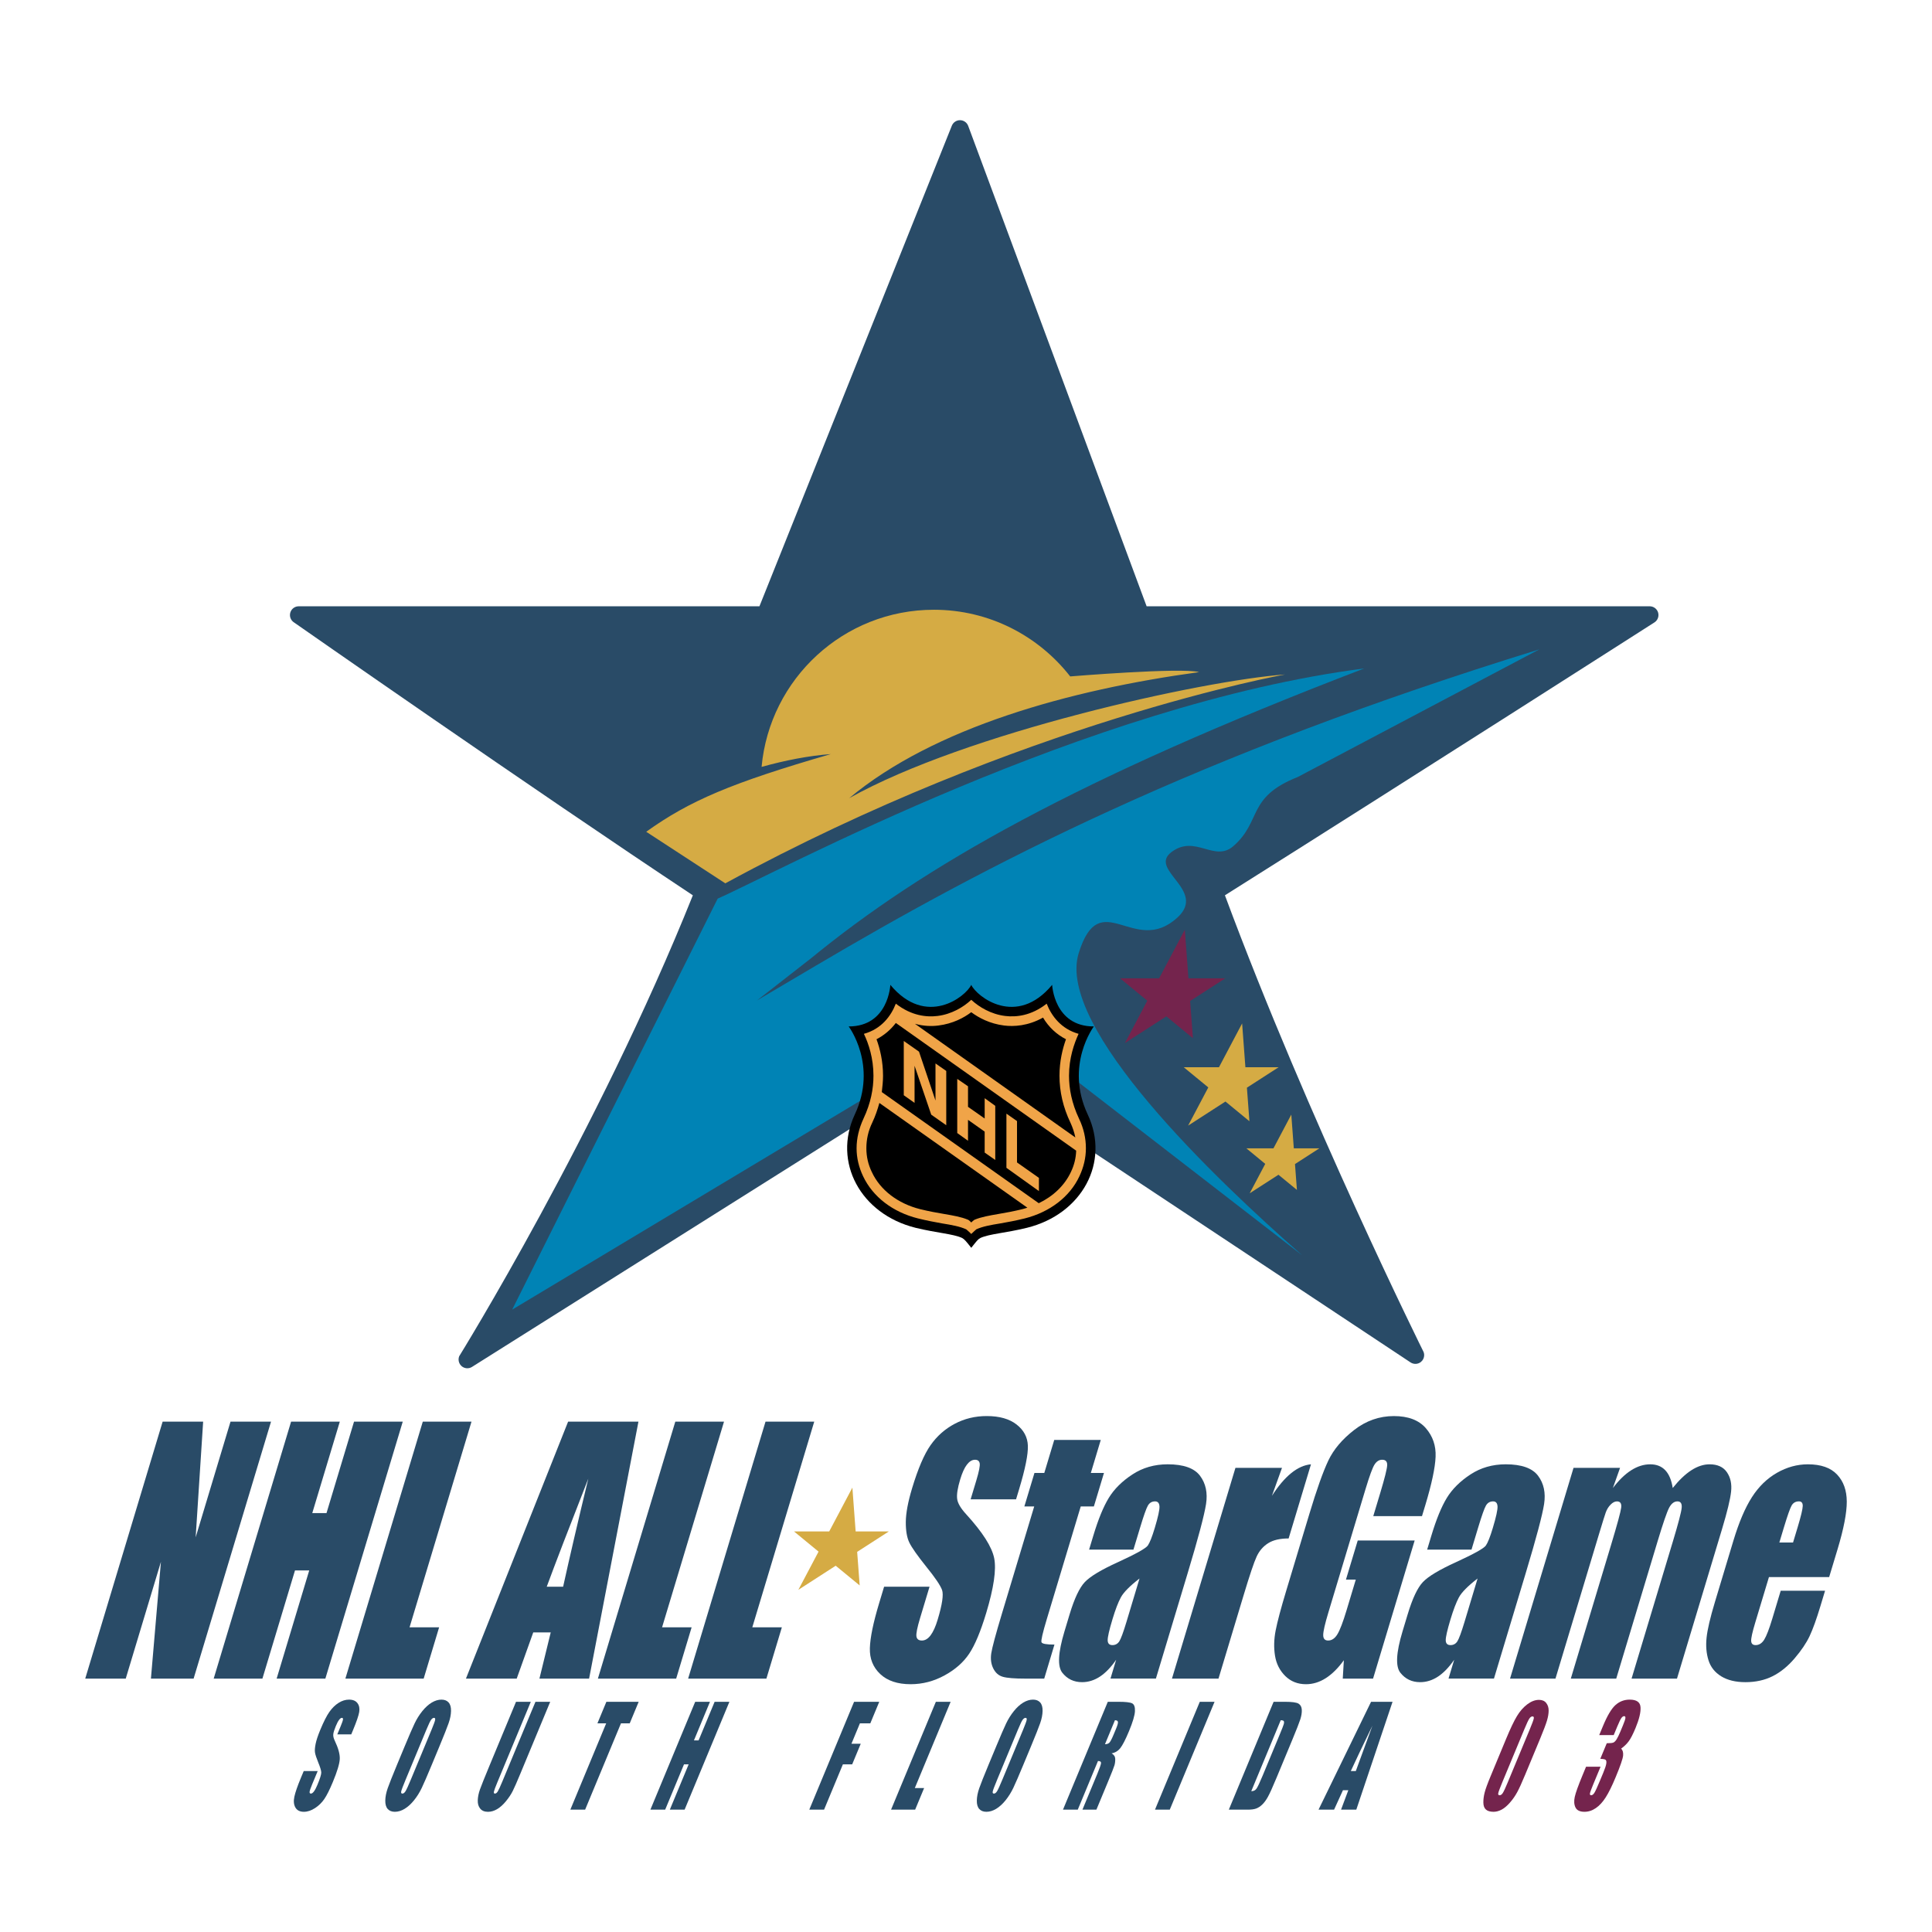 <?xml version="1.0" encoding="utf-8"?>
<!-- Generator: Adobe Illustrator 13.0.0, SVG Export Plug-In . SVG Version: 6.00 Build 14948)  -->
<!DOCTYPE svg PUBLIC "-//W3C//DTD SVG 1.0//EN" "http://www.w3.org/TR/2001/REC-SVG-20010904/DTD/svg10.dtd">
<svg version="1.0" id="Layer_1" xmlns="http://www.w3.org/2000/svg" xmlns:xlink="http://www.w3.org/1999/xlink" x="0px" y="0px"
	 width="192.756px" height="192.756px" viewBox="0 0 192.756 192.756" enable-background="new 0 0 192.756 192.756"
	 xml:space="preserve">
<g>
	<polygon fill-rule="evenodd" clip-rule="evenodd" fill="#FFFFFF" points="0,0 192.756,0 192.756,192.756 0,192.756 0,0 	"/>
	<path fill-rule="evenodd" clip-rule="evenodd" fill="#294B67" d="M165.432,61.121c-0.108-0.374-0.451-0.632-0.84-0.632
		c0,0-26.731,0-50.193,0c-8.484-22.841-17.802-47.928-17.802-47.928c-0.125-0.339-0.447-0.565-0.808-0.57
		c-0.361-0.004-0.688,0.214-0.823,0.549c0,0-10.058,25.124-19.196,47.949c-20.66,0-45.966,0-45.966,0
		c-0.386,0-0.726,0.252-0.837,0.622c-0.025,0.083-0.037,0.168-0.037,0.252c0,0.288,0.143,0.563,0.391,0.728
		c0,0,23.923,16.708,39.805,27.234c-9.469,23.65-23.312,45.988-23.312,45.988c-0.042,0.105-0.062,0.216-0.062,0.325
		c0,0.253,0.111,0.502,0.314,0.672c0.291,0.242,0.704,0.27,1.025,0.068c0,0,24.967-15.721,48.368-30.455
		c21.844,14.478,45.275,30.007,45.275,30.007c0.316,0.208,0.729,0.191,1.026-0.045c0.213-0.169,0.331-0.423,0.331-0.685
		c0-0.102-0.019-0.205-0.055-0.305c0,0-11.505-23.169-19.825-45.571c18.309-11.528,42.847-27.223,42.847-27.223
		c0.259-0.163,0.407-0.445,0.407-0.739C165.465,61.282,165.454,61.201,165.432,61.121L165.432,61.121z"/>
	<path fill-rule="evenodd" clip-rule="evenodd" fill="#0083B5" d="M107.621,95.1c2.138-6.888,5.531,0.417,9.857-3.562
		c2.969-2.731-2.969-4.75-0.594-6.532c2.374-1.781,4.274,1.069,6.175-0.594c2.861-2.503,1.308-4.87,6.414-6.888l24.11-12.739
		c-34.406,10.617-55.052,21.441-72.221,31.581l-5.836,3.447l5.345-4.168c11.265-9.231,26.557-17.969,55.235-28.952
		c-27.641,3.54-58.757,20.451-64.503,22.962L51.101,130.66l48.328-28.996l30.489,23.575
		C121.243,117.642,105.337,102.461,107.621,95.1L107.621,95.1z"/>
	<path fill-rule="evenodd" clip-rule="evenodd" fill="#D5AB44" d="M84.722,79.635c8.463-7.053,21.982-10.814,34.913-12.578
		c-1.855-0.48-12.861,0.43-12.861,0.43c-3.161-4.043-8.072-6.652-13.602-6.652c-9,0-16.382,6.888-17.188,15.678
		c2.363-0.656,4.695-1.114,6.905-1.278c-9.947,2.881-14.104,4.663-18.416,7.75l7.892,5.146c29.637-16.138,55.851-20.84,55.851-20.84
		C119.899,67.902,96.36,73.104,84.722,79.635L84.722,79.635z"/>
	<polygon fill-rule="evenodd" clip-rule="evenodd" fill="#D5AB44" points="127.568,106.478 124.253,106.478 123.927,102.107 
		121.618,106.478 118.101,106.478 120.552,108.492 118.538,112.303 122.264,109.899 124.655,111.866 124.404,108.518 
		127.568,106.478 	"/>
	<polygon fill-rule="evenodd" clip-rule="evenodd" fill="#D5AB44" points="131.636,114.567 129.084,114.567 128.833,111.204 
		127.055,114.567 124.347,114.567 126.233,116.12 124.683,119.054 127.552,117.204 129.394,118.718 129.201,116.139 
		131.636,114.567 	"/>
	<polygon fill-rule="evenodd" clip-rule="evenodd" fill="#74244D" points="122.25,97.605 118.571,97.605 118.21,92.757 
		115.647,97.605 111.746,97.605 114.465,99.842 112.23,104.069 116.365,101.403 119.018,103.584 118.74,99.869 122.25,97.605 	"/>
	<polygon fill-rule="evenodd" clip-rule="evenodd" fill="#D5AB44" points="88.683,152.79 85.368,152.79 85.042,148.421 
		82.732,152.79 79.216,152.79 81.667,154.806 79.653,158.616 83.378,156.213 85.77,158.179 85.52,154.83 88.683,152.79 	"/>
	<path fill-rule="evenodd" clip-rule="evenodd" d="M96.902,124.495c0.57-0.709,0.651-0.843,0.914-0.983
		c0.913-0.416,2.494-0.486,4.644-1.015c5.517-1.368,8.297-6.562,6.065-11.298c-2.314-4.919,0.608-8.791,0.608-8.791
		c-3.976,0-4.16-4.148-4.16-4.148c-3.565,4.289-7.522,1.176-8.071,0c-0.545,1.176-4.501,4.289-8.072,0c0,0-0.182,4.148-4.157,4.148
		c0,0,2.92,3.872,0.607,8.791c-2.208,4.736,0.568,9.93,6.064,11.298c2.171,0.528,3.734,0.599,4.645,1.015
		C96.234,123.652,96.395,123.846,96.902,124.495L96.902,124.495z"/>
	<polygon fill-rule="evenodd" clip-rule="evenodd" fill="#F0A448" points="90.169,103.858 90.169,109.273 91.246,110.034 
		91.246,106.332 92.909,111.21 94.408,112.265 94.408,106.849 93.334,106.099 93.334,109.801 91.689,104.923 90.169,103.858 	"/>
	<polygon fill-rule="evenodd" clip-rule="evenodd" fill="#F0A448" points="98.241,114.993 98.241,112.902 96.579,111.727 
		96.579,113.814 95.504,113.044 95.504,107.64 96.579,108.379 96.579,110.428 98.241,111.595 98.241,109.567 99.297,110.329 
		99.297,115.731 98.241,114.993 	"/>
	<polygon fill-rule="evenodd" clip-rule="evenodd" fill="#F0A448" points="100.411,111.108 100.411,116.514 103.654,118.835 
		103.654,117.517 101.467,115.977 101.467,111.849 100.411,111.108 	"/>
	<path fill-rule="evenodd" clip-rule="evenodd" fill="#F0A448" d="M107.652,111.606c-0.73-1.552-0.996-2.993-0.996-4.279
		c0-1.757,0.508-3.207,0.954-4.181c-1.725-0.485-2.695-1.764-3.183-3.011c-1.543,1.216-3.062,1.359-4.139,1.228
		c-1.417-0.173-2.596-0.884-3.387-1.612c-0.77,0.729-1.966,1.439-3.367,1.612c-1.094,0.132-2.596-0.012-4.157-1.228
		c-0.487,1.247-1.441,2.525-3.186,3.011c0.467,0.974,0.954,2.424,0.954,4.181c0,1.286-0.263,2.728-0.995,4.279
		c-0.446,0.963-0.689,1.956-0.689,2.961c0,0.951,0.225,1.896,0.651,2.789c0.972,2.057,2.961,3.58,5.476,4.207
		c0.914,0.225,1.724,0.376,2.413,0.498c0.995,0.161,1.765,0.304,2.392,0.587c0,0,0.388,0.324,0.507,0.467
		c0.143-0.143,0.508-0.467,0.508-0.467c0.629-0.283,1.4-0.426,2.392-0.587c0.712-0.122,1.522-0.273,2.437-0.498
		c2.493-0.627,4.501-2.15,5.455-4.207c0.425-0.893,0.648-1.838,0.648-2.789C108.342,113.562,108.118,112.569,107.652,111.606
		L107.652,111.606L107.652,111.606z M91.283,102.143c0.913,0.254,1.725,0.254,2.354,0.172c1.421-0.18,2.535-0.77,3.264-1.327
		c0.752,0.558,1.847,1.147,3.268,1.327c0.971,0.123,2.392,0.053,3.894-0.79c0.566,0.953,1.356,1.683,2.29,2.161
		c-0.345,0.964-0.648,2.2-0.648,3.642c0,1.59,0.365,3.162,1.096,4.685c0.224,0.486,0.385,0.972,0.486,1.472L91.283,102.143
		L91.283,102.143L91.283,102.143z M102.5,120.49c-0.181,0.05-0.323,0.11-0.508,0.15c-0.871,0.214-1.662,0.357-2.371,0.477
		c-0.934,0.163-1.703,0.295-2.374,0.569c-0.08,0.027-0.345,0.273-0.345,0.282c0-0.009-0.242-0.255-0.323-0.273
		c-0.669-0.283-1.442-0.415-2.393-0.578c-0.712-0.119-1.502-0.263-2.375-0.477c-2.232-0.557-3.994-1.907-4.826-3.701
		c-0.368-0.75-0.548-1.552-0.548-2.372c0-0.863,0.181-1.725,0.586-2.556c0.306-0.651,0.528-1.298,0.712-1.969L102.5,120.49
		L102.5,120.49L102.5,120.49z M107.369,114.801c-0.021,0.75-0.205,1.47-0.529,2.139c-0.63,1.339-1.764,2.414-3.203,3.104
		l-15.659-11.086c0.062-0.546,0.123-1.086,0.123-1.631c0-1.441-0.304-2.69-0.651-3.642c0.752-0.387,1.4-0.933,1.928-1.624
		L107.369,114.801L107.369,114.801z"/>
	<polygon fill-rule="evenodd" clip-rule="evenodd" fill="#294B67" points="27.04,141.838 19.317,167.476 15.058,167.476 
		16.056,155.821 12.545,167.476 8.504,167.476 16.226,141.838 20.268,141.838 19.521,153.383 22.998,141.838 27.04,141.838 	"/>
	<polygon fill-rule="evenodd" clip-rule="evenodd" fill="#294B67" points="40.183,141.838 32.461,167.476 27.601,167.476 
		30.851,156.684 29.431,156.684 26.181,167.476 21.32,167.476 29.042,141.838 33.903,141.838 31.156,150.959 32.576,150.959 
		35.322,141.838 40.183,141.838 	"/>
	<polygon fill-rule="evenodd" clip-rule="evenodd" fill="#294B67" points="47.042,141.838 40.862,162.358 43.811,162.358 
		42.27,167.476 34.459,167.476 42.182,141.838 47.042,141.838 	"/>
	<path fill-rule="evenodd" clip-rule="evenodd" fill="#294B67" d="M63.698,141.838l-4.923,25.638h-4.956l1.127-4.61h-1.744
		l-1.65,4.61h-5.065l10.193-25.638H63.698L63.698,141.838L63.698,141.838z M56.183,158.306c0.637-2.89,1.474-6.485,2.513-10.785
		c-1.936,4.936-3.318,8.531-4.148,10.785H56.183L56.183,158.306z"/>
	<polygon fill-rule="evenodd" clip-rule="evenodd" fill="#294B67" points="72.235,141.838 66.055,162.358 69.004,162.358 
		67.462,167.476 59.652,167.476 67.375,141.838 72.235,141.838 	"/>
	<polygon fill-rule="evenodd" clip-rule="evenodd" fill="#294B67" points="81.237,141.838 75.057,162.358 78.006,162.358 
		76.464,167.476 68.655,167.476 76.376,141.838 81.237,141.838 	"/>
	<path fill-rule="evenodd" clip-rule="evenodd" fill="#294B67" d="M101.371,149.591h-4.532l0.571-1.897
		c0.266-0.885,0.378-1.448,0.335-1.691c-0.042-0.242-0.197-0.363-0.466-0.363c-0.293,0-0.562,0.163-0.811,0.487
		c-0.249,0.325-0.471,0.818-0.67,1.479c-0.256,0.85-0.357,1.489-0.304,1.919c0.044,0.431,0.35,0.955,0.919,1.572
		c1.625,1.782,2.551,3.237,2.778,4.368c0.225,1.13-0.04,2.954-0.798,5.468c-0.552,1.828-1.113,3.175-1.687,4.041
		c-0.574,0.867-1.396,1.595-2.467,2.18c-1.07,0.587-2.2,0.88-3.387,0.88c-1.304,0-2.313-0.338-3.032-1.014
		c-0.718-0.677-1.063-1.537-1.033-2.583c0.03-1.045,0.335-2.529,0.914-4.452l0.506-1.679h4.533l-0.938,3.111
		c-0.289,0.959-0.412,1.574-0.369,1.848c0.043,0.274,0.225,0.411,0.544,0.411c0.319,0,0.609-0.174,0.87-0.521
		c0.26-0.35,0.495-0.866,0.702-1.555c0.455-1.51,0.602-2.497,0.441-2.963c-0.169-0.465-0.694-1.241-1.577-2.329
		c-0.879-1.1-1.441-1.897-1.684-2.395c-0.243-0.496-0.363-1.183-0.357-2.061c0.006-0.877,0.214-1.996,0.625-3.36
		c0.592-1.965,1.207-3.401,1.847-4.31c0.639-0.909,1.444-1.62,2.415-2.133c0.97-0.512,2.031-0.769,3.188-0.769
		c1.262,0,2.254,0.28,2.974,0.841c0.721,0.56,1.098,1.266,1.129,2.116c0.032,0.852-0.258,2.298-0.872,4.337L101.371,149.591
		L101.371,149.591z"/>
	<path fill-rule="evenodd" clip-rule="evenodd" fill="#294B67" d="M109.824,143.662l-0.991,3.294h1.311l-1.008,3.344h-1.311
		l-3.384,11.233c-0.416,1.383-0.593,2.152-0.531,2.311s0.492,0.237,1.293,0.237l-1.021,3.395h-1.895
		c-1.069,0-1.814-0.06-2.235-0.182c-0.421-0.121-0.739-0.4-0.956-0.84c-0.217-0.438-0.282-0.938-0.197-1.503s0.441-1.891,1.07-3.981
		l3.214-10.67H102.2l1.008-3.344h0.982l0.992-3.294H109.824L109.824,143.662z"/>
	<path fill-rule="evenodd" clip-rule="evenodd" fill="#294B67" d="M113.084,154.606h-4.424l0.425-1.408
		c0.489-1.624,1.003-2.876,1.542-3.758c0.539-0.88,1.322-1.658,2.352-2.333c1.028-0.675,2.202-1.013,3.521-1.013
		c1.581,0,2.658,0.383,3.229,1.147s0.771,1.704,0.598,2.817c-0.173,1.112-0.782,3.405-1.827,6.876l-3.176,10.54h-4.532l0.567-1.882
		c-0.513,0.745-1.049,1.306-1.614,1.679c-0.563,0.372-1.16,0.559-1.786,0.559c-0.819,0-1.477-0.314-1.972-0.94
		c-0.496-0.626-0.426-1.998,0.212-4.115l0.519-1.724c0.474-1.568,0.978-2.638,1.514-3.206s1.64-1.231,3.311-1.99
		c1.79-0.822,2.782-1.376,2.978-1.661c0.193-0.285,0.425-0.866,0.689-1.747c0.332-1.102,0.488-1.818,0.471-2.152
		c-0.02-0.335-0.166-0.502-0.442-0.502c-0.315,0-0.554,0.141-0.715,0.422c-0.161,0.279-0.419,1.009-0.773,2.184L113.084,154.606
		L113.084,154.606L113.084,154.606z M113.69,157.488c-0.971,0.749-1.591,1.377-1.863,1.883c-0.272,0.507-0.55,1.233-0.835,2.183
		c-0.328,1.087-0.487,1.787-0.479,2.104c0.008,0.316,0.166,0.474,0.474,0.474c0.291,0,0.519-0.123,0.683-0.371
		c0.162-0.248,0.402-0.899,0.72-1.953L113.69,157.488L113.69,157.488z"/>
	<path fill-rule="evenodd" clip-rule="evenodd" fill="#294B67" d="M127.904,146.449l-1.005,2.792
		c1.274-1.98,2.573-3.029,3.897-3.146l-2.229,7.397c-0.862,0-1.544,0.158-2.043,0.475c-0.5,0.316-0.881,0.757-1.144,1.321
		c-0.264,0.563-0.701,1.864-1.313,3.898l-2.497,8.289h-4.643l6.333-21.026H127.904L127.904,146.449z"/>
	<path fill-rule="evenodd" clip-rule="evenodd" fill="#294B67" d="M141.872,151.263h-4.86l0.699-2.322
		c0.44-1.464,0.67-2.38,0.688-2.748c0.017-0.369-0.149-0.554-0.498-0.554c-0.303,0-0.557,0.158-0.761,0.475
		c-0.203,0.316-0.502,1.13-0.897,2.439l-3.705,12.304c-0.348,1.151-0.521,1.909-0.521,2.273c0,0.364,0.164,0.546,0.492,0.546
		c0.359,0,0.666-0.205,0.92-0.619c0.254-0.412,0.561-1.216,0.921-2.412l0.918-3.049h-0.982l1.175-3.901h5.68l-4.151,13.781h-3.023
		l0.109-1.836c-0.572,0.791-1.173,1.389-1.803,1.79c-0.629,0.402-1.288,0.604-1.978,0.604c-0.822,0-1.509-0.272-2.062-0.815
		c-0.553-0.546-0.895-1.219-1.025-2.022c-0.13-0.803-0.109-1.646,0.064-2.529c0.173-0.883,0.525-2.207,1.058-3.973l2.298-7.628
		c0.738-2.453,1.37-4.233,1.897-5.344s1.387-2.128,2.578-3.053c1.192-0.925,2.512-1.388,3.961-1.388
		c1.426,0,2.487,0.401,3.187,1.203c0.699,0.804,1.024,1.758,0.977,2.861c-0.047,1.104-0.388,2.706-1.021,4.808L141.872,151.263
		L141.872,151.263z"/>
	<path fill-rule="evenodd" clip-rule="evenodd" fill="#294B67" d="M146.812,154.606h-4.424l0.424-1.408
		c0.489-1.624,1.003-2.876,1.542-3.758c0.539-0.88,1.323-1.658,2.352-2.333s2.203-1.013,3.521-1.013
		c1.581,0,2.657,0.383,3.229,1.147s0.771,1.704,0.599,2.817c-0.174,1.112-0.782,3.405-1.828,6.876l-3.175,10.54h-4.533l0.567-1.882
		c-0.512,0.745-1.049,1.306-1.613,1.679c-0.564,0.372-1.16,0.559-1.787,0.559c-0.818,0-1.477-0.314-1.972-0.94
		c-0.496-0.626-0.424-1.998,0.213-4.115l0.52-1.724c0.473-1.568,0.976-2.638,1.513-3.206c0.535-0.568,1.64-1.231,3.31-1.99
		c1.79-0.822,2.783-1.376,2.978-1.661c0.195-0.285,0.425-0.866,0.689-1.747c0.332-1.102,0.488-1.818,0.471-2.152
		c-0.019-0.335-0.166-0.502-0.442-0.502c-0.315,0-0.554,0.141-0.715,0.422c-0.161,0.279-0.419,1.009-0.773,2.184L146.812,154.606
		L146.812,154.606L146.812,154.606z M147.419,157.488c-0.971,0.749-1.592,1.377-1.864,1.883c-0.271,0.507-0.549,1.233-0.835,2.183
		c-0.327,1.087-0.487,1.787-0.479,2.104c0.008,0.316,0.167,0.474,0.475,0.474c0.291,0,0.518-0.123,0.682-0.371
		c0.162-0.248,0.402-0.899,0.721-1.953L147.419,157.488L147.419,157.488z"/>
	<path fill-rule="evenodd" clip-rule="evenodd" fill="#294B67" d="M161.633,146.449l-0.715,2.009c0.6-0.787,1.21-1.378,1.831-1.772
		c0.621-0.394,1.253-0.591,1.895-0.591c1.252,0,2,0.788,2.244,2.363c0.63-0.787,1.25-1.378,1.861-1.772
		c0.612-0.394,1.217-0.591,1.817-0.591c0.793,0,1.37,0.265,1.73,0.792c0.361,0.527,0.499,1.174,0.415,1.938
		s-0.385,2.007-0.902,3.726l-4.496,14.925h-4.532l4.128-13.705c0.541-1.796,0.831-2.907,0.872-3.335
		c0.04-0.428-0.1-0.643-0.422-0.643c-0.329,0-0.606,0.212-0.829,0.634c-0.223,0.424-0.606,1.537-1.15,3.344l-4.128,13.705h-4.533
		l4.023-13.357c0.62-2.06,0.955-3.295,1.005-3.706c0.051-0.413-0.091-0.619-0.426-0.619c-0.21,0-0.422,0.108-0.635,0.326
		c-0.214,0.217-0.375,0.48-0.484,0.791c-0.109,0.312-0.316,0.975-0.622,1.989l-4.391,14.576h-4.533l6.334-21.026H161.633
		L161.633,146.449z"/>
	<path fill-rule="evenodd" clip-rule="evenodd" fill="#294B67" d="M182.496,157.343h-6.007l-1.368,4.541
		c-0.286,0.951-0.422,1.562-0.406,1.837s0.163,0.411,0.442,0.411c0.346,0,0.633-0.181,0.86-0.545
		c0.226-0.364,0.496-1.067,0.811-2.11l0.833-2.767h4.425l-0.467,1.547c-0.39,1.294-0.749,2.288-1.076,2.983
		c-0.328,0.693-0.829,1.436-1.503,2.225c-0.676,0.788-1.406,1.381-2.195,1.775c-0.789,0.393-1.689,0.591-2.7,0.591
		c-0.98,0-1.785-0.196-2.42-0.585c-0.634-0.39-1.057-0.926-1.269-1.604c-0.214-0.68-0.277-1.428-0.191-2.245
		c0.085-0.816,0.362-2.006,0.833-3.564l1.843-6.118c0.552-1.833,1.168-3.279,1.847-4.339s1.513-1.871,2.502-2.435
		s2.017-0.846,3.082-0.846c1.302,0,2.272,0.34,2.914,1.021s0.964,1.582,0.967,2.705c0.002,1.123-0.303,2.702-0.916,4.737
		L182.496,157.343L182.496,157.343L182.496,157.343z M178.892,153.897l0.462-1.531c0.326-1.084,0.494-1.783,0.505-2.1
		c0.01-0.314-0.115-0.474-0.378-0.474c-0.324,0-0.565,0.135-0.724,0.403c-0.157,0.269-0.413,0.992-0.769,2.17l-0.462,1.531H178.892
		L178.892,153.897z"/>
	<path fill-rule="evenodd" clip-rule="evenodd" fill="#294B67" d="M35.044,173.04h-1.393l0.329-0.792
		c0.153-0.37,0.234-0.604,0.241-0.706s-0.029-0.152-0.109-0.152c-0.088,0-0.183,0.068-0.285,0.206
		c-0.102,0.136-0.21,0.343-0.325,0.621c-0.148,0.356-0.232,0.625-0.251,0.805c-0.022,0.183,0.029,0.4,0.153,0.658
		c0.353,0.742,0.518,1.351,0.494,1.823c-0.024,0.474-0.254,1.237-0.691,2.289c-0.318,0.765-0.6,1.329-0.846,1.691
		s-0.557,0.667-0.933,0.912c-0.376,0.245-0.745,0.368-1.108,0.368c-0.399,0-0.681-0.141-0.845-0.423
		c-0.165-0.283-0.2-0.643-0.106-1.08c0.094-0.437,0.308-1.058,0.642-1.861l0.292-0.7h1.393L31.154,178
		c-0.167,0.402-0.255,0.66-0.265,0.775c-0.01,0.114,0.034,0.171,0.131,0.171c0.096,0,0.199-0.073,0.307-0.22
		c0.108-0.146,0.222-0.364,0.342-0.652c0.264-0.635,0.392-1.049,0.384-1.244c-0.01-0.196-0.108-0.52-0.295-0.973
		c-0.186-0.457-0.295-0.789-0.329-0.997c-0.035-0.208-0.015-0.496,0.058-0.863c0.073-0.367,0.229-0.835,0.465-1.406
		c0.341-0.822,0.647-1.424,0.917-1.805c0.27-0.38,0.575-0.678,0.913-0.892c0.339-0.215,0.686-0.322,1.04-0.322
		c0.386,0,0.667,0.117,0.842,0.352c0.175,0.233,0.233,0.528,0.174,0.883c-0.059,0.355-0.265,0.958-0.619,1.81L35.044,173.04
		L35.044,173.04z"/>
	<path fill-rule="evenodd" clip-rule="evenodd" fill="#294B67" d="M43.073,176.086c-0.448,1.08-0.779,1.845-0.993,2.293
		c-0.214,0.449-0.47,0.859-0.768,1.231c-0.298,0.371-0.611,0.655-0.938,0.854s-0.653,0.299-0.978,0.299
		c-0.309,0-0.546-0.094-0.715-0.282c-0.167-0.188-0.248-0.47-0.241-0.845c0.007-0.377,0.087-0.784,0.243-1.228
		c0.155-0.442,0.462-1.216,0.921-2.323l0.763-1.836c0.448-1.08,0.779-1.843,0.993-2.292c0.214-0.45,0.469-0.859,0.767-1.23
		c0.298-0.372,0.61-0.657,0.938-0.856c0.327-0.198,0.653-0.299,0.978-0.299c0.309,0,0.547,0.095,0.714,0.282
		c0.168,0.188,0.249,0.47,0.242,0.846c-0.007,0.376-0.088,0.785-0.243,1.227c-0.155,0.443-0.462,1.218-0.921,2.323L43.073,176.086
		L43.073,176.086L43.073,176.086z M43.064,172.558c0.207-0.5,0.323-0.819,0.349-0.958c0.025-0.141-0.014-0.21-0.116-0.21
		c-0.086,0-0.176,0.057-0.268,0.17c-0.093,0.112-0.254,0.445-0.483,0.998l-2.083,5.016c-0.259,0.624-0.404,1.008-0.435,1.154
		c-0.031,0.146,0.01,0.219,0.12,0.219c0.112,0,0.219-0.084,0.32-0.251c0.102-0.169,0.283-0.569,0.546-1.202L43.064,172.558
		L43.064,172.558z"/>
	<path fill-rule="evenodd" clip-rule="evenodd" fill="#294B67" d="M54.895,169.788l-2.984,7.184
		c-0.338,0.815-0.59,1.388-0.755,1.717c-0.165,0.33-0.39,0.669-0.674,1.016c-0.284,0.348-0.577,0.611-0.879,0.791
		c-0.302,0.179-0.608,0.269-0.917,0.269c-0.343,0-0.602-0.105-0.775-0.318c-0.175-0.213-0.256-0.49-0.244-0.829
		c0.011-0.342,0.084-0.702,0.218-1.081c0.133-0.377,0.453-1.173,0.956-2.386l2.642-6.361h1.475l-3.349,8.063
		c-0.195,0.469-0.305,0.769-0.33,0.898c-0.025,0.132,0.008,0.196,0.098,0.196c0.102,0,0.197-0.072,0.287-0.216
		c0.089-0.143,0.245-0.483,0.468-1.02l3.291-7.923H54.895L54.895,169.788z"/>
	<polygon fill-rule="evenodd" clip-rule="evenodd" fill="#294B67" points="63.722,169.788 62.828,171.939 61.954,171.939 
		58.379,180.549 56.904,180.549 60.479,171.939 59.605,171.939 60.499,169.788 63.722,169.788 	"/>
	<polygon fill-rule="evenodd" clip-rule="evenodd" fill="#294B67" points="72.773,169.788 68.304,180.549 66.83,180.549 
		68.707,176.029 68.243,176.029 66.365,180.549 64.891,180.549 69.36,169.788 70.834,169.788 69.235,173.638 69.7,173.638 
		71.299,169.788 72.773,169.788 	"/>
	<polygon fill-rule="evenodd" clip-rule="evenodd" fill="#294B67" points="85.212,169.788 87.724,169.788 86.831,171.939 
		85.793,171.939 84.949,173.973 85.877,173.973 85.023,176.029 84.095,176.029 82.217,180.549 80.743,180.549 85.212,169.788 	"/>
	<polygon fill-rule="evenodd" clip-rule="evenodd" fill="#294B67" points="94.846,169.788 91.271,178.396 92.199,178.396 
		91.305,180.549 88.902,180.549 93.371,169.788 94.846,169.788 	"/>
	<path fill-rule="evenodd" clip-rule="evenodd" fill="#294B67" d="M102.092,176.086c-0.449,1.08-0.779,1.845-0.993,2.293
		c-0.214,0.449-0.471,0.859-0.768,1.231c-0.299,0.371-0.611,0.655-0.938,0.854c-0.327,0.199-0.653,0.299-0.979,0.299
		c-0.309,0-0.547-0.094-0.715-0.282c-0.167-0.188-0.249-0.47-0.241-0.845c0.007-0.377,0.087-0.784,0.242-1.228
		c0.155-0.442,0.462-1.216,0.922-2.323l0.764-1.836c0.448-1.08,0.778-1.843,0.992-2.292c0.214-0.45,0.47-0.859,0.768-1.23
		c0.297-0.372,0.61-0.657,0.938-0.856c0.327-0.198,0.653-0.299,0.979-0.299c0.309,0,0.546,0.095,0.715,0.282
		c0.167,0.188,0.248,0.47,0.241,0.846s-0.087,0.785-0.242,1.227c-0.155,0.443-0.463,1.218-0.922,2.323L102.092,176.086
		L102.092,176.086L102.092,176.086z M102.082,172.558c0.207-0.5,0.323-0.819,0.349-0.958c0.026-0.141-0.012-0.21-0.114-0.21
		c-0.088,0-0.177,0.057-0.27,0.17c-0.093,0.112-0.254,0.445-0.483,0.998l-2.083,5.016c-0.259,0.624-0.403,1.008-0.434,1.154
		c-0.032,0.146,0.009,0.219,0.119,0.219c0.112,0,0.219-0.084,0.32-0.251c0.102-0.169,0.283-0.569,0.546-1.202L102.082,172.558
		L102.082,172.558z"/>
	<path fill-rule="evenodd" clip-rule="evenodd" fill="#294B67" d="M110.526,169.788h1.056c0.704,0,1.161,0.051,1.367,0.153
		c0.207,0.102,0.303,0.361,0.285,0.78c-0.017,0.419-0.215,1.086-0.596,2.003c-0.348,0.838-0.638,1.4-0.867,1.688
		c-0.229,0.288-0.52,0.461-0.868,0.519c0.237,0.138,0.358,0.322,0.364,0.553c0.005,0.229-0.02,0.441-0.075,0.634
		c-0.056,0.193-0.264,0.724-0.624,1.593l-1.179,2.839h-1.394l1.486-3.578c0.239-0.576,0.362-0.933,0.37-1.07
		c0.008-0.137-0.094-0.206-0.305-0.206l-2.016,4.854h-1.475L110.526,169.788L110.526,169.788L110.526,169.788z M111.237,171.628
		l-0.994,2.393c0.172,0,0.311-0.043,0.415-0.13c0.104-0.086,0.255-0.366,0.452-0.841l0.246-0.591
		c0.142-0.341,0.201-0.563,0.178-0.671C111.513,171.683,111.413,171.628,111.237,171.628L111.237,171.628z"/>
	<polygon fill-rule="evenodd" clip-rule="evenodd" fill="#294B67" points="121.178,169.788 116.709,180.549 115.234,180.549 
		119.703,169.788 121.178,169.788 	"/>
	<path fill-rule="evenodd" clip-rule="evenodd" fill="#294B67" d="M127.068,169.788h1.111c0.717,0,1.176,0.061,1.378,0.186
		c0.201,0.125,0.309,0.329,0.323,0.611c0.014,0.284-0.035,0.601-0.146,0.948s-0.379,1.031-0.802,2.05l-1.565,3.769
		c-0.401,0.967-0.694,1.611-0.878,1.938c-0.183,0.327-0.373,0.581-0.569,0.765c-0.195,0.184-0.398,0.312-0.604,0.386
		s-0.487,0.109-0.842,0.109H122.6L127.068,169.788L127.068,169.788L127.068,169.788z M127.777,171.628l-2.938,7.08
		c0.224,0,0.395-0.081,0.514-0.243c0.119-0.161,0.327-0.602,0.626-1.319l1.735-4.181c0.203-0.487,0.323-0.8,0.364-0.937
		c0.04-0.138,0.041-0.238,0.008-0.303C128.051,171.661,127.947,171.628,127.777,171.628L127.777,171.628z"/>
	<path fill-rule="evenodd" clip-rule="evenodd" fill="#294B67" d="M138.935,169.788l-3.616,10.761h-1.522l0.724-1.938h-0.535
		l-0.885,1.938h-1.55l5.24-10.761H138.935L138.935,169.788L138.935,169.788z M135.269,176.699c0.444-1.213,0.997-2.723,1.659-4.529
		c-1.007,2.074-1.727,3.584-2.158,4.529H135.269L135.269,176.699z"/>
	<path fill-rule="evenodd" clip-rule="evenodd" fill="#74244D" d="M153.67,173.443l-1.49,3.587
		c-0.338,0.815-0.608,1.408-0.811,1.781c-0.202,0.371-0.443,0.719-0.729,1.042c-0.283,0.324-0.56,0.556-0.829,0.697
		s-0.535,0.213-0.795,0.213c-0.345,0-0.599-0.074-0.764-0.222c-0.167-0.148-0.252-0.38-0.257-0.695
		c-0.004-0.313,0.038-0.645,0.126-0.992c0.087-0.348,0.288-0.9,0.604-1.658l1.558-3.753c0.411-0.987,0.763-1.728,1.059-2.219
		c0.295-0.492,0.64-0.886,1.034-1.183s0.785-0.445,1.172-0.445c0.314,0,0.554,0.104,0.717,0.309
		c0.163,0.207,0.244,0.458,0.244,0.755s-0.055,0.63-0.165,1.003C154.232,172.034,154.008,172.629,153.67,173.443L153.67,173.443
		L153.67,173.443z M152.626,172.537c0.237-0.572,0.37-0.93,0.398-1.074c0.029-0.145-0.015-0.217-0.13-0.217
		c-0.113,0-0.22,0.077-0.319,0.229c-0.101,0.152-0.265,0.507-0.495,1.062l-2.183,5.253c-0.259,0.625-0.399,1.002-0.418,1.131
		c-0.02,0.128,0.026,0.192,0.141,0.192c0.112,0,0.218-0.074,0.315-0.226s0.257-0.489,0.476-1.018L152.626,172.537L152.626,172.537z"
		/>
	<path fill-rule="evenodd" clip-rule="evenodd" fill="#74244D" d="M161.737,174.463c0.158,0.137,0.226,0.362,0.202,0.674
		c-0.023,0.312-0.274,1.044-0.753,2.193c-0.354,0.855-0.683,1.518-0.982,1.989c-0.3,0.473-0.629,0.831-0.987,1.075
		c-0.357,0.246-0.736,0.369-1.137,0.369c-0.454,0-0.752-0.144-0.893-0.43s-0.165-0.637-0.074-1.052
		c0.09-0.415,0.349-1.135,0.774-2.161l0.354-0.853h1.447l-0.731,1.76c-0.195,0.47-0.304,0.769-0.327,0.895
		c-0.021,0.127,0.018,0.19,0.12,0.19c0.111,0,0.219-0.079,0.321-0.24c0.103-0.16,0.294-0.579,0.576-1.256l0.311-0.748
		c0.171-0.414,0.272-0.717,0.301-0.909c0.029-0.191,0.007-0.316-0.066-0.377c-0.074-0.061-0.251-0.095-0.531-0.104l0.646-1.555
		c0.347,0,0.57-0.023,0.673-0.074c0.103-0.049,0.205-0.155,0.311-0.32c0.104-0.165,0.23-0.424,0.376-0.776l0.25-0.603
		c0.158-0.378,0.241-0.628,0.249-0.748s-0.032-0.18-0.12-0.18c-0.101,0-0.195,0.062-0.285,0.189
		c-0.089,0.127-0.22,0.397-0.393,0.812L161,173.111h-1.447l0.381-0.916c0.426-1.025,0.839-1.72,1.24-2.081
		c0.401-0.36,0.875-0.542,1.423-0.542c0.684,0,1.043,0.251,1.078,0.753c0.036,0.502-0.132,1.199-0.502,2.093
		c-0.251,0.604-0.476,1.04-0.675,1.309C162.301,173.995,162.047,174.24,161.737,174.463L161.737,174.463z"/>
</g>
</svg>
